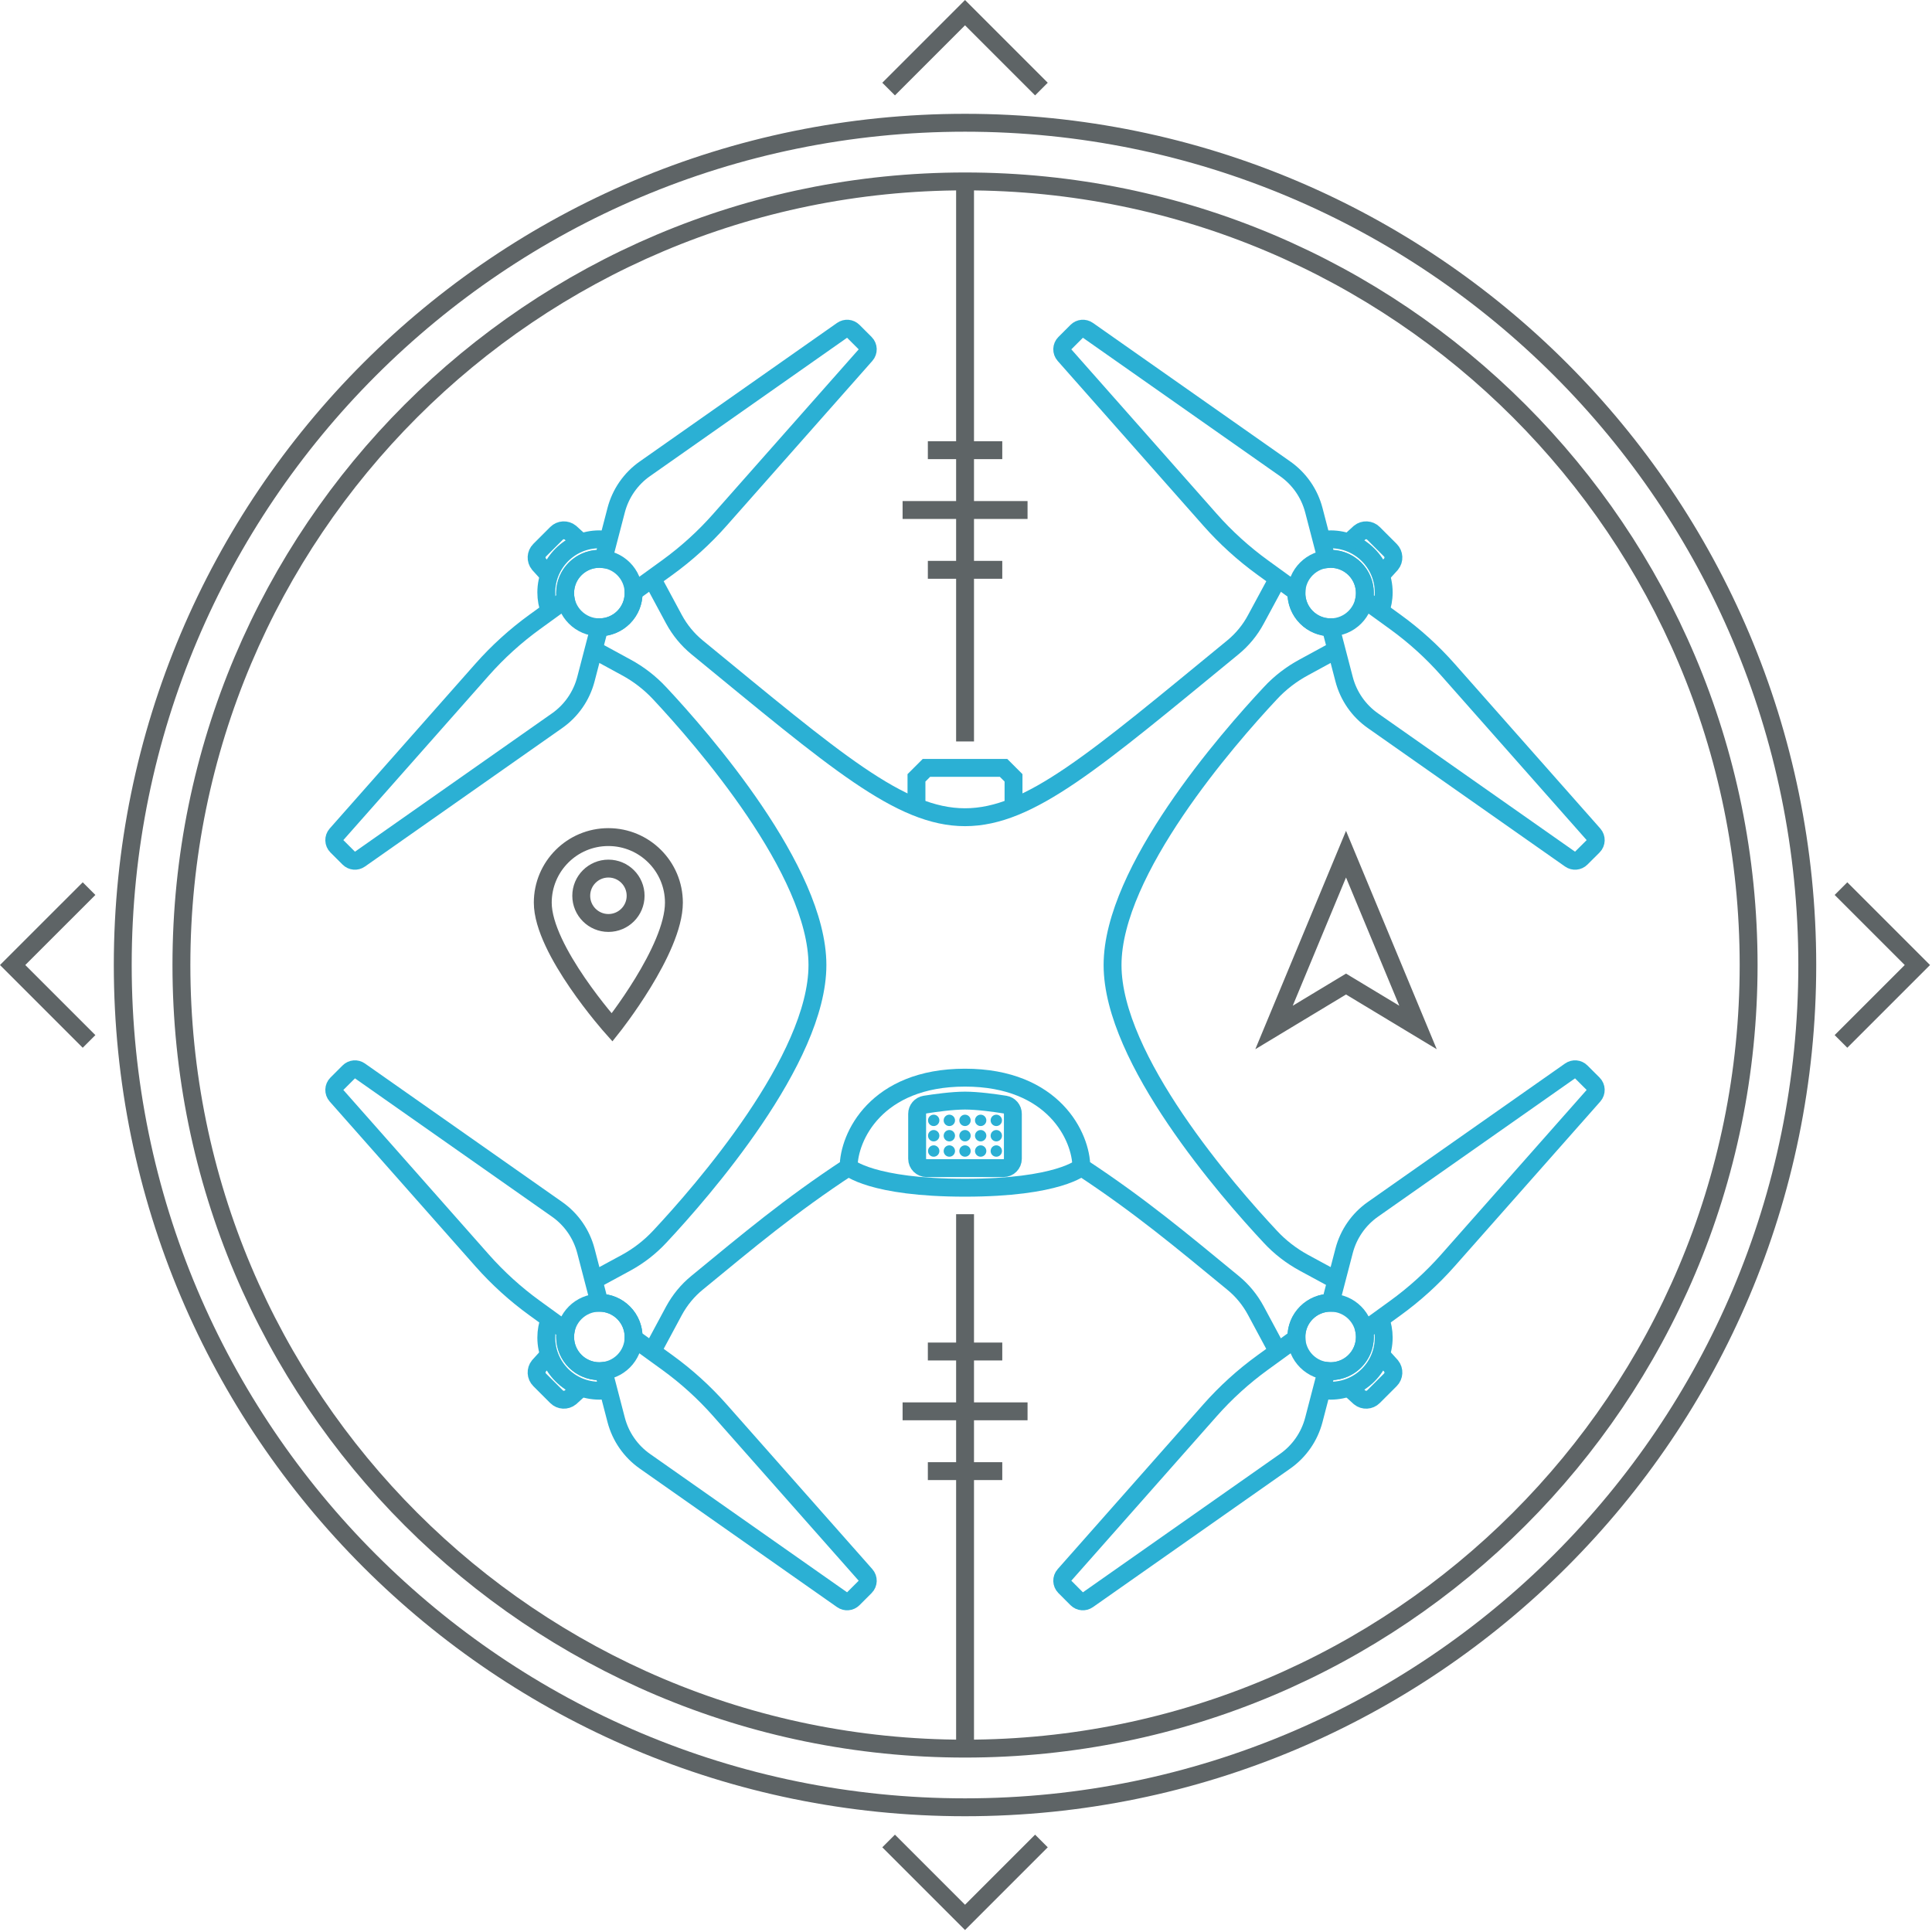 <?xml version="1.0" encoding="UTF-8"?>
<svg width="162px" height="162px" viewBox="0 0 162 162" version="1.1" xmlns="http://www.w3.org/2000/svg" xmlns:xlink="http://www.w3.org/1999/xlink">
    
    <title>icon-aircraft</title>
    <desc>Created with Sketch.</desc>
    <defs></defs>
    <g id="Design" stroke="none" stroke-width="1" fill="none" fill-rule="evenodd">
        <g id="Features---3.2" transform="translate(-383, -1389)">
            <g id="how-analysis" transform="translate(0, 1229)">
                <g id="icon-aircraft" transform="translate(384, 161)">
                    <path d="M150.542,79.918 C150.542,40.913 118.922,9.293 79.918,9.293 C40.913,9.293 9.293,40.913 9.293,79.918 C9.293,118.923 40.913,150.543 79.918,150.543 C118.922,150.543 150.542,118.923 150.542,79.918 Z" id="Stroke-1" stroke="#5E6466" stroke-width="1.5"></path>
                    <path d="M145.624,79.918 C145.624,43.63 116.207,14.212 79.918,14.212 C43.63,14.212 14.212,43.63 14.212,79.918 C14.212,116.207 43.63,145.624 79.918,145.624 C116.207,145.624 145.624,116.207 145.624,79.918 Z" id="Stroke-3" stroke="#5E6466" stroke-width="1.5"></path>
                    <path d="M79.921,61.171 L79.921,14.211" id="Stroke-5" stroke="#5E6466" stroke-width="1.5"></path>
                    <path class="iconblue-aircraft" d="M77.768,92.944 C77.768,93.207 77.555,93.421 77.291,93.421 C77.028,93.421 76.815,93.207 76.815,92.944 C76.815,92.681 77.028,92.467 77.291,92.467 C77.555,92.467 77.768,92.681 77.768,92.944" id="Fill-7" fill="#2BB0D4"></path>
                    <path class="iconblue-aircraft" d="M79.08,92.944 C79.08,93.207 78.867,93.421 78.603,93.421 C78.34,93.421 78.127,93.207 78.127,92.944 C78.127,92.681 78.34,92.467 78.603,92.467 C78.867,92.467 79.08,92.681 79.08,92.944" id="Fill-9" fill="#2BB0D4"></path>
                    <path class="iconblue-aircraft" d="M80.393,92.944 C80.393,93.207 80.18,93.421 79.917,93.421 C79.654,93.421 79.44,93.207 79.44,92.944 C79.44,92.681 79.654,92.467 79.917,92.467 C80.18,92.467 80.393,92.681 80.393,92.944" id="Fill-11" fill="#2BB0D4"></path>
                    <path class="iconblue-aircraft" d="M81.706,92.944 C81.706,93.207 81.493,93.421 81.229,93.421 C80.966,93.421 80.753,93.207 80.753,92.944 C80.753,92.681 80.966,92.467 81.229,92.467 C81.493,92.467 81.706,92.681 81.706,92.944" id="Fill-13" fill="#2BB0D4"></path>
                    <path class="iconblue-aircraft" d="M83.018,92.944 C83.018,93.207 82.805,93.421 82.541,93.421 C82.278,93.421 82.065,93.207 82.065,92.944 C82.065,92.681 82.278,92.467 82.541,92.467 C82.805,92.467 83.018,92.681 83.018,92.944" id="Fill-15" fill="#2BB0D4"></path>
                    <path class="iconblue-aircraft" d="M77.768,94.23 C77.768,94.493 77.555,94.707 77.291,94.707 C77.028,94.707 76.815,94.493 76.815,94.23 C76.815,93.967 77.028,93.753 77.291,93.753 C77.555,93.753 77.768,93.967 77.768,94.23" id="Fill-17" fill="#2BB0D4"></path>
                    <path class="iconblue-aircraft" d="M79.08,94.23 C79.08,94.493 78.867,94.707 78.603,94.707 C78.34,94.707 78.127,94.493 78.127,94.23 C78.127,93.967 78.34,93.753 78.603,93.753 C78.867,93.753 79.08,93.967 79.08,94.23" id="Fill-19" fill="#2BB0D4"></path>
                    <path class="iconblue-aircraft" d="M80.393,94.23 C80.393,94.493 80.18,94.707 79.917,94.707 C79.654,94.707 79.44,94.493 79.44,94.23 C79.44,93.967 79.654,93.753 79.917,93.753 C80.18,93.753 80.393,93.967 80.393,94.23" id="Fill-21" fill="#2BB0D4"></path>
                    <path class="iconblue-aircraft" d="M81.706,94.23 C81.706,94.493 81.493,94.707 81.229,94.707 C80.966,94.707 80.753,94.493 80.753,94.23 C80.753,93.967 80.966,93.753 81.229,93.753 C81.493,93.753 81.706,93.967 81.706,94.23" id="Fill-23" fill="#2BB0D4"></path>
                    <path class="iconblue-aircraft" d="M83.018,94.23 C83.018,94.493 82.805,94.707 82.541,94.707 C82.278,94.707 82.065,94.493 82.065,94.23 C82.065,93.967 82.278,93.753 82.541,93.753 C82.805,93.753 83.018,93.967 83.018,94.23" id="Fill-25" fill="#2BB0D4"></path>
                    <path class="iconblue-aircraft" d="M77.768,95.515 C77.768,95.778 77.555,95.992 77.291,95.992 C77.028,95.992 76.815,95.778 76.815,95.515 C76.815,95.252 77.028,95.038 77.291,95.038 C77.555,95.038 77.768,95.252 77.768,95.515" id="Fill-27" fill="#2BB0D4"></path>
                    <path class="iconblue-aircraft" d="M79.08,95.515 C79.08,95.778 78.867,95.992 78.603,95.992 C78.34,95.992 78.127,95.778 78.127,95.515 C78.127,95.252 78.34,95.038 78.603,95.038 C78.867,95.038 79.08,95.252 79.08,95.515" id="Fill-29" fill="#2BB0D4"></path>
                    <path class="iconblue-aircraft" d="M80.393,95.515 C80.393,95.778 80.18,95.992 79.917,95.992 C79.654,95.992 79.44,95.778 79.44,95.515 C79.44,95.252 79.654,95.038 79.917,95.038 C80.18,95.038 80.393,95.252 80.393,95.515" id="Fill-31" fill="#2BB0D4"></path>
                    <path class="iconblue-aircraft" d="M81.706,95.515 C81.706,95.778 81.493,95.992 81.229,95.992 C80.966,95.992 80.753,95.778 80.753,95.515 C80.753,95.252 80.966,95.038 81.229,95.038 C81.493,95.038 81.706,95.252 81.706,95.515" id="Fill-33" fill="#2BB0D4"></path>
                    <path class="iconblue-aircraft" d="M83.018,95.515 C83.018,95.778 82.805,95.992 82.541,95.992 C82.278,95.992 82.065,95.778 82.065,95.515 C82.065,95.252 82.278,95.038 82.541,95.038 C82.805,95.038 83.018,95.252 83.018,95.515" id="Fill-35" fill="#2BB0D4"></path>
                    <path class="iconblue-aircraft" d="M46.388,111.106 C46.388,109.521 47.673,108.235 49.259,108.235 C50.844,108.235 52.129,109.521 52.129,111.106 C52.129,112.691 50.844,113.977 49.259,113.977 C47.673,113.977 46.388,112.691 46.388,111.106 Z" id="Stroke-37" stroke="#2BB0D4" stroke-width="1.5"></path>
                    <path class="iconblue-aircraft" d="M113.445,111.106 C113.445,109.521 112.159,108.235 110.574,108.235 C108.988,108.235 107.703,109.521 107.703,111.106 C107.703,112.691 108.988,113.977 110.574,113.977 C112.159,113.977 113.445,112.691 113.445,111.106 Z" id="Stroke-39" stroke="#2BB0D4" stroke-width="1.5"></path>
                    <path class="iconblue-aircraft" d="M45.044,112.594 L44.188,113.538 C43.907,113.884 43.934,114.384 44.249,114.698 L45.667,116.116 C45.98,116.43 46.481,116.455 46.825,116.176 L47.737,115.343" id="Stroke-41" stroke="#2BB0D4" stroke-width="1.5"></path>
                    <path class="iconblue-aircraft" d="M114.789,112.594 L115.644,113.538 C115.925,113.884 115.898,114.384 115.584,114.698 L114.166,116.116 C113.854,116.43 113.352,116.455 113.009,116.176 L112.096,115.343" id="Stroke-43" stroke="#2BB0D4" stroke-width="1.5"></path>
                    <path class="iconblue-aircraft" d="M45.089,50.24 C44.911,49.759 44.808,49.232 44.808,48.677 C44.808,46.216 46.801,44.222 49.254,44.222 C49.513,44.222 49.773,44.245 50.017,44.289" id="Stroke-45" stroke="#2BB0D4" stroke-width="1.5"></path>
                    <path class="iconblue-aircraft" d="M109.815,44.29 C110.06,44.246 110.312,44.223 110.571,44.223 C113.031,44.223 115.025,46.217 115.025,48.677 C115.025,49.233 114.921,49.759 114.743,50.241" id="Stroke-47" stroke="#2BB0D4" stroke-width="1.5"></path>
                    <path class="iconblue-aircraft" d="M114.743,109.593 C114.921,110.082 115.025,110.609 115.025,111.157 C115.025,113.617 113.031,115.611 110.571,115.611 C110.319,115.611 110.067,115.589 109.822,115.544" id="Stroke-49" stroke="#2BB0D4" stroke-width="1.5"></path>
                    <path class="iconblue-aircraft" d="M45.089,109.593 C44.911,110.082 44.808,110.609 44.808,111.157 C44.808,113.617 46.801,115.611 49.254,115.611 C49.513,115.611 49.765,115.589 50.01,115.544" id="Stroke-51" stroke="#2BB0D4" stroke-width="1.5"></path>
                    <path class="iconblue-aircraft" d="M48.773,53.472 L51.507,54.961 C52.551,55.525 53.501,56.258 54.316,57.133 C57.88,60.942 67.543,72.006 67.543,79.921 C67.543,87.828 57.88,98.892 54.316,102.701 C53.501,103.576 52.551,104.31 51.507,104.881 L48.773,106.363" id="Stroke-53" stroke="#2BB0D4" stroke-width="1.5"></path>
                    <path class="iconblue-aircraft" d="M53.678,112.328 L55.516,108.904 C56.005,108.007 56.657,107.207 57.45,106.562 C61.771,103.013 65.209,100.115 70.159,96.862 C70.159,94.357 72.442,89.362 79.912,89.362 C87.382,89.362 89.672,94.357 89.672,96.862 C94.615,100.115 98.061,103.013 102.382,106.562 C103.175,107.207 103.827,108.007 104.308,108.904 L106.146,112.328" id="Stroke-55" stroke="#2BB0D4" stroke-width="1.5"></path>
                    <path class="iconblue-aircraft" d="M111.06,106.362 L108.325,104.88 C107.28,104.309 106.324,103.575 105.517,102.701 C101.952,98.892 92.289,87.828 92.289,79.92 C92.289,72.006 101.952,60.941 105.517,57.132 C106.324,56.258 107.28,55.524 108.325,54.961 L111.06,53.471" id="Stroke-57" stroke="#2BB0D4" stroke-width="1.5"></path>
                    <path class="iconblue-aircraft" d="M106.154,47.506 L106.154,47.513 L104.309,50.93 C103.827,51.834 103.175,52.627 102.382,53.279 C79.216,72.273 80.616,72.273 57.45,53.279 C56.657,52.627 56.006,51.834 55.516,50.93 L53.678,47.513" id="Stroke-59" stroke="#2BB0D4" stroke-width="1.5"></path>
                    <path class="iconblue-aircraft" d="M46.388,48.73 C46.388,50.316 47.673,51.602 49.259,51.602 C50.844,51.602 52.129,50.316 52.129,48.73 C52.129,47.145 50.844,45.859 49.259,45.859 C47.673,45.859 46.388,47.145 46.388,48.73 Z" id="Stroke-61" stroke="#2BB0D4" stroke-width="1.5"></path>
                    <path class="iconblue-aircraft" d="M113.445,48.73 C113.445,50.316 112.159,51.602 110.574,51.602 C108.988,51.602 107.703,50.316 107.703,48.73 C107.703,47.145 108.988,45.859 110.574,45.859 C112.159,45.859 113.445,47.145 113.445,48.73 Z" id="Stroke-63" stroke="#2BB0D4" stroke-width="1.5"></path>
                    <path class="iconblue-aircraft" d="M47.738,44.493 L46.824,43.66 C46.481,43.381 45.979,43.406 45.667,43.72 L44.249,45.138 C43.935,45.452 43.908,45.952 44.189,46.297 L45.045,47.242" id="Stroke-65" stroke="#2BB0D4" stroke-width="1.5"></path>
                    <path class="iconblue-aircraft" d="M112.095,44.493 L113.008,43.66 C113.352,43.381 113.853,43.406 114.165,43.72 L115.584,45.138 C115.898,45.452 115.925,45.952 115.644,46.297 L114.788,47.242" id="Stroke-67" stroke="#2BB0D4" stroke-width="1.5"></path>
                    <path class="iconblue-aircraft" d="M70.162,96.864 C70.162,96.864 72.057,98.592 79.917,98.592 C87.776,98.592 89.672,96.864 89.672,96.864" id="Stroke-69" stroke="#2BB0D4" stroke-width="1.5"></path>
                    <path class="iconblue-aircraft" d="M76.687,96.947 C76.254,96.947 75.903,96.596 75.903,96.163 L75.903,92.396 C75.903,92.01 76.182,91.682 76.562,91.622 C77.396,91.489 78.853,91.286 79.917,91.286 C80.981,91.286 82.437,91.489 83.271,91.622 C83.651,91.682 83.93,92.01 83.93,92.396 L83.93,96.163 C83.93,96.596 83.579,96.947 83.146,96.947 L76.687,96.947 Z" id="Stroke-71" stroke="#2BB0D4" stroke-width="1.5"></path>
                    <path class="iconblue-aircraft" d="M83.985,66.676 L83.985,64.223 L83.151,63.389 L76.681,63.389 L75.847,64.223 L75.847,66.676" id="Stroke-73" stroke="#2BB0D4" stroke-width="1.5"></path>
                    <path class="iconblue-aircraft" d="M71.555,132.05 L70.538,133.068 C70.293,133.313 69.905,133.346 69.619,133.145 L53.08,121.531 C51.887,120.695 51.031,119.462 50.665,118.052 L49.599,113.957 C48.754,114.057 47.876,113.783 47.229,113.136 C46.531,112.438 46.268,111.473 46.437,110.572 L43.838,108.688 C42.223,107.52 40.745,106.177 39.425,104.686 L27.206,90.866 C26.957,90.583 26.97,90.153 27.238,89.885 L28.255,88.87 C28.5,88.623 28.888,88.59 29.171,88.79 L45.713,100.404 C46.906,101.241 47.76,102.474 48.128,103.883 L49.261,108.235 C49.996,108.235 50.727,108.516 51.287,109.076 C51.871,109.66 52.15,110.431 52.125,111.198 L54.955,113.248 C56.567,114.416 58.048,115.758 59.367,117.252 L71.584,131.07 C71.836,131.353 71.823,131.782 71.555,132.05 Z" id="Stroke-75" stroke="#2BB0D4" stroke-width="1.5"></path>
                    <path class="iconblue-aircraft" d="M71.555,27.786 L70.538,26.769 C70.293,26.524 69.905,26.491 69.619,26.691 L53.08,38.306 C51.887,39.141 51.031,40.375 50.665,41.784 L49.599,45.88 C48.754,45.78 47.876,46.054 47.229,46.701 C46.531,47.398 46.268,48.364 46.437,49.265 L43.838,51.148 C42.223,52.317 40.745,53.659 39.425,55.151 L27.206,68.971 C26.957,69.253 26.97,69.684 27.238,69.952 L28.255,70.966 C28.5,71.213 28.888,71.247 29.171,71.046 L45.713,59.432 C46.906,58.596 47.76,57.363 48.128,55.953 L49.261,51.601 C49.996,51.601 50.727,51.32 51.287,50.761 C51.871,50.176 52.15,49.405 52.125,48.638 L54.955,46.589 C56.567,45.42 58.048,44.078 59.367,42.584 L71.584,28.767 C71.836,28.484 71.823,28.054 71.555,27.786 Z" id="Stroke-77" stroke="#2BB0D4" stroke-width="1.5"></path>
                    <path class="iconblue-aircraft" d="M88.278,132.05 L89.295,133.068 C89.54,133.313 89.928,133.346 90.213,133.145 L106.753,121.531 C107.946,120.695 108.802,119.462 109.168,118.052 L110.234,113.957 C111.078,114.057 111.957,113.783 112.604,113.136 C113.301,112.438 113.565,111.473 113.395,110.572 L115.995,108.688 C117.609,107.52 119.088,106.177 120.407,104.686 L132.626,90.866 C132.876,90.583 132.862,90.153 132.595,89.885 L131.578,88.87 C131.333,88.623 130.945,88.59 130.662,88.79 L114.12,100.404 C112.927,101.241 112.073,102.474 111.705,103.883 L110.572,108.235 C109.837,108.235 109.105,108.516 108.546,109.076 C107.962,109.66 107.683,110.431 107.707,111.198 L104.878,113.248 C103.266,114.416 101.785,115.758 100.465,117.252 L88.249,131.07 C87.997,131.353 88.01,131.782 88.278,132.05 Z" id="Stroke-79" stroke="#2BB0D4" stroke-width="1.5"></path>
                    <path class="iconblue-aircraft" d="M88.278,27.786 L89.295,26.769 C89.54,26.524 89.928,26.491 90.213,26.691 L106.753,38.306 C107.946,39.141 108.802,40.375 109.168,41.784 L110.234,45.88 C111.078,45.78 111.957,46.054 112.604,46.701 C113.301,47.398 113.565,48.364 113.395,49.265 L115.995,51.148 C117.609,52.317 119.088,53.659 120.407,55.151 L132.626,68.971 C132.876,69.253 132.862,69.684 132.595,69.952 L131.578,70.966 C131.333,71.213 130.945,71.247 130.662,71.046 L114.12,59.432 C112.927,58.596 112.073,57.363 111.705,55.953 L110.572,51.601 C109.837,51.601 109.105,51.32 108.546,50.761 C107.962,50.176 107.683,49.405 107.707,48.638 L104.878,46.589 C103.266,45.42 101.785,44.078 100.465,42.584 L88.249,28.767 C87.997,28.484 88.01,28.054 88.278,27.786 Z" id="Stroke-81" stroke="#2BB0D4" stroke-width="1.5"></path>
                    <polyline id="Stroke-83" stroke="#5E6466" stroke-width="1.5" points="73.511 6.468 79.918 0.061 86.325 6.468"></polyline>
                    <polyline id="Stroke-85" stroke="#5E6466" stroke-width="1.5" points="6.467 86.325 0.06 79.918 6.467 73.512"></polyline>
                    <polyline id="Stroke-87" stroke="#5E6466" stroke-width="1.5" points="86.325 153.368 79.918 159.775 73.511 153.368"></polyline>
                    <polyline id="Stroke-89" stroke="#5E6466" stroke-width="1.5" points="153.368 73.511 159.775 79.918 153.368 86.324"></polyline>
                    <path d="M79.921,145.62 L79.921,100.812" id="Stroke-91" stroke="#5E6466" stroke-width="1.5"></path>
                    <path d="M76.801,36.749 L83.041,36.749" id="Stroke-93" stroke="#5E6466" stroke-width="1.5"></path>
                    <path d="M74.683,41.765 L85.161,41.765" id="Stroke-95" stroke="#5E6466" stroke-width="1.5"></path>
                    <path d="M76.801,46.78 L83.041,46.78" id="Stroke-97" stroke="#5E6466" stroke-width="1.5"></path>
                    <path d="M76.801,112.325 L83.041,112.325" id="Stroke-99" stroke="#5E6466" stroke-width="1.5"></path>
                    <path d="M74.683,117.341 L85.161,117.341" id="Stroke-101" stroke="#5E6466" stroke-width="1.5"></path>
                    <path d="M76.801,122.356 L83.041,122.356" id="Stroke-103" stroke="#5E6466" stroke-width="1.5"></path>
                    <polygon id="Stroke-105" stroke="#5E6466" stroke-width="1.5" points="117.902 85.155 111.865 81.513 105.828 85.155 111.865 70.623"></polygon>
                    <path d="M55.508,74.689 C55.508,78.653 50.32,85.154 50.32,85.154 C50.32,85.154 44.512,78.653 44.512,74.689 C44.512,71.653 46.974,69.191 50.01,69.191 C53.047,69.191 55.508,71.653 55.508,74.689 Z" id="Stroke-107" stroke="#5E6466" stroke-width="1.5"></path>
                    <path d="M47.738,74.112 C47.738,72.853 48.759,71.832 50.017,71.832 C51.277,71.832 52.297,72.853 52.297,74.112 C52.297,75.371 51.277,76.392 50.017,76.392 C48.759,76.392 47.738,75.371 47.738,74.112 Z" id="Stroke-109" stroke="#5E6466" stroke-width="1.5"></path>
                </g>
            </g>
        </g>
    </g>
</svg>